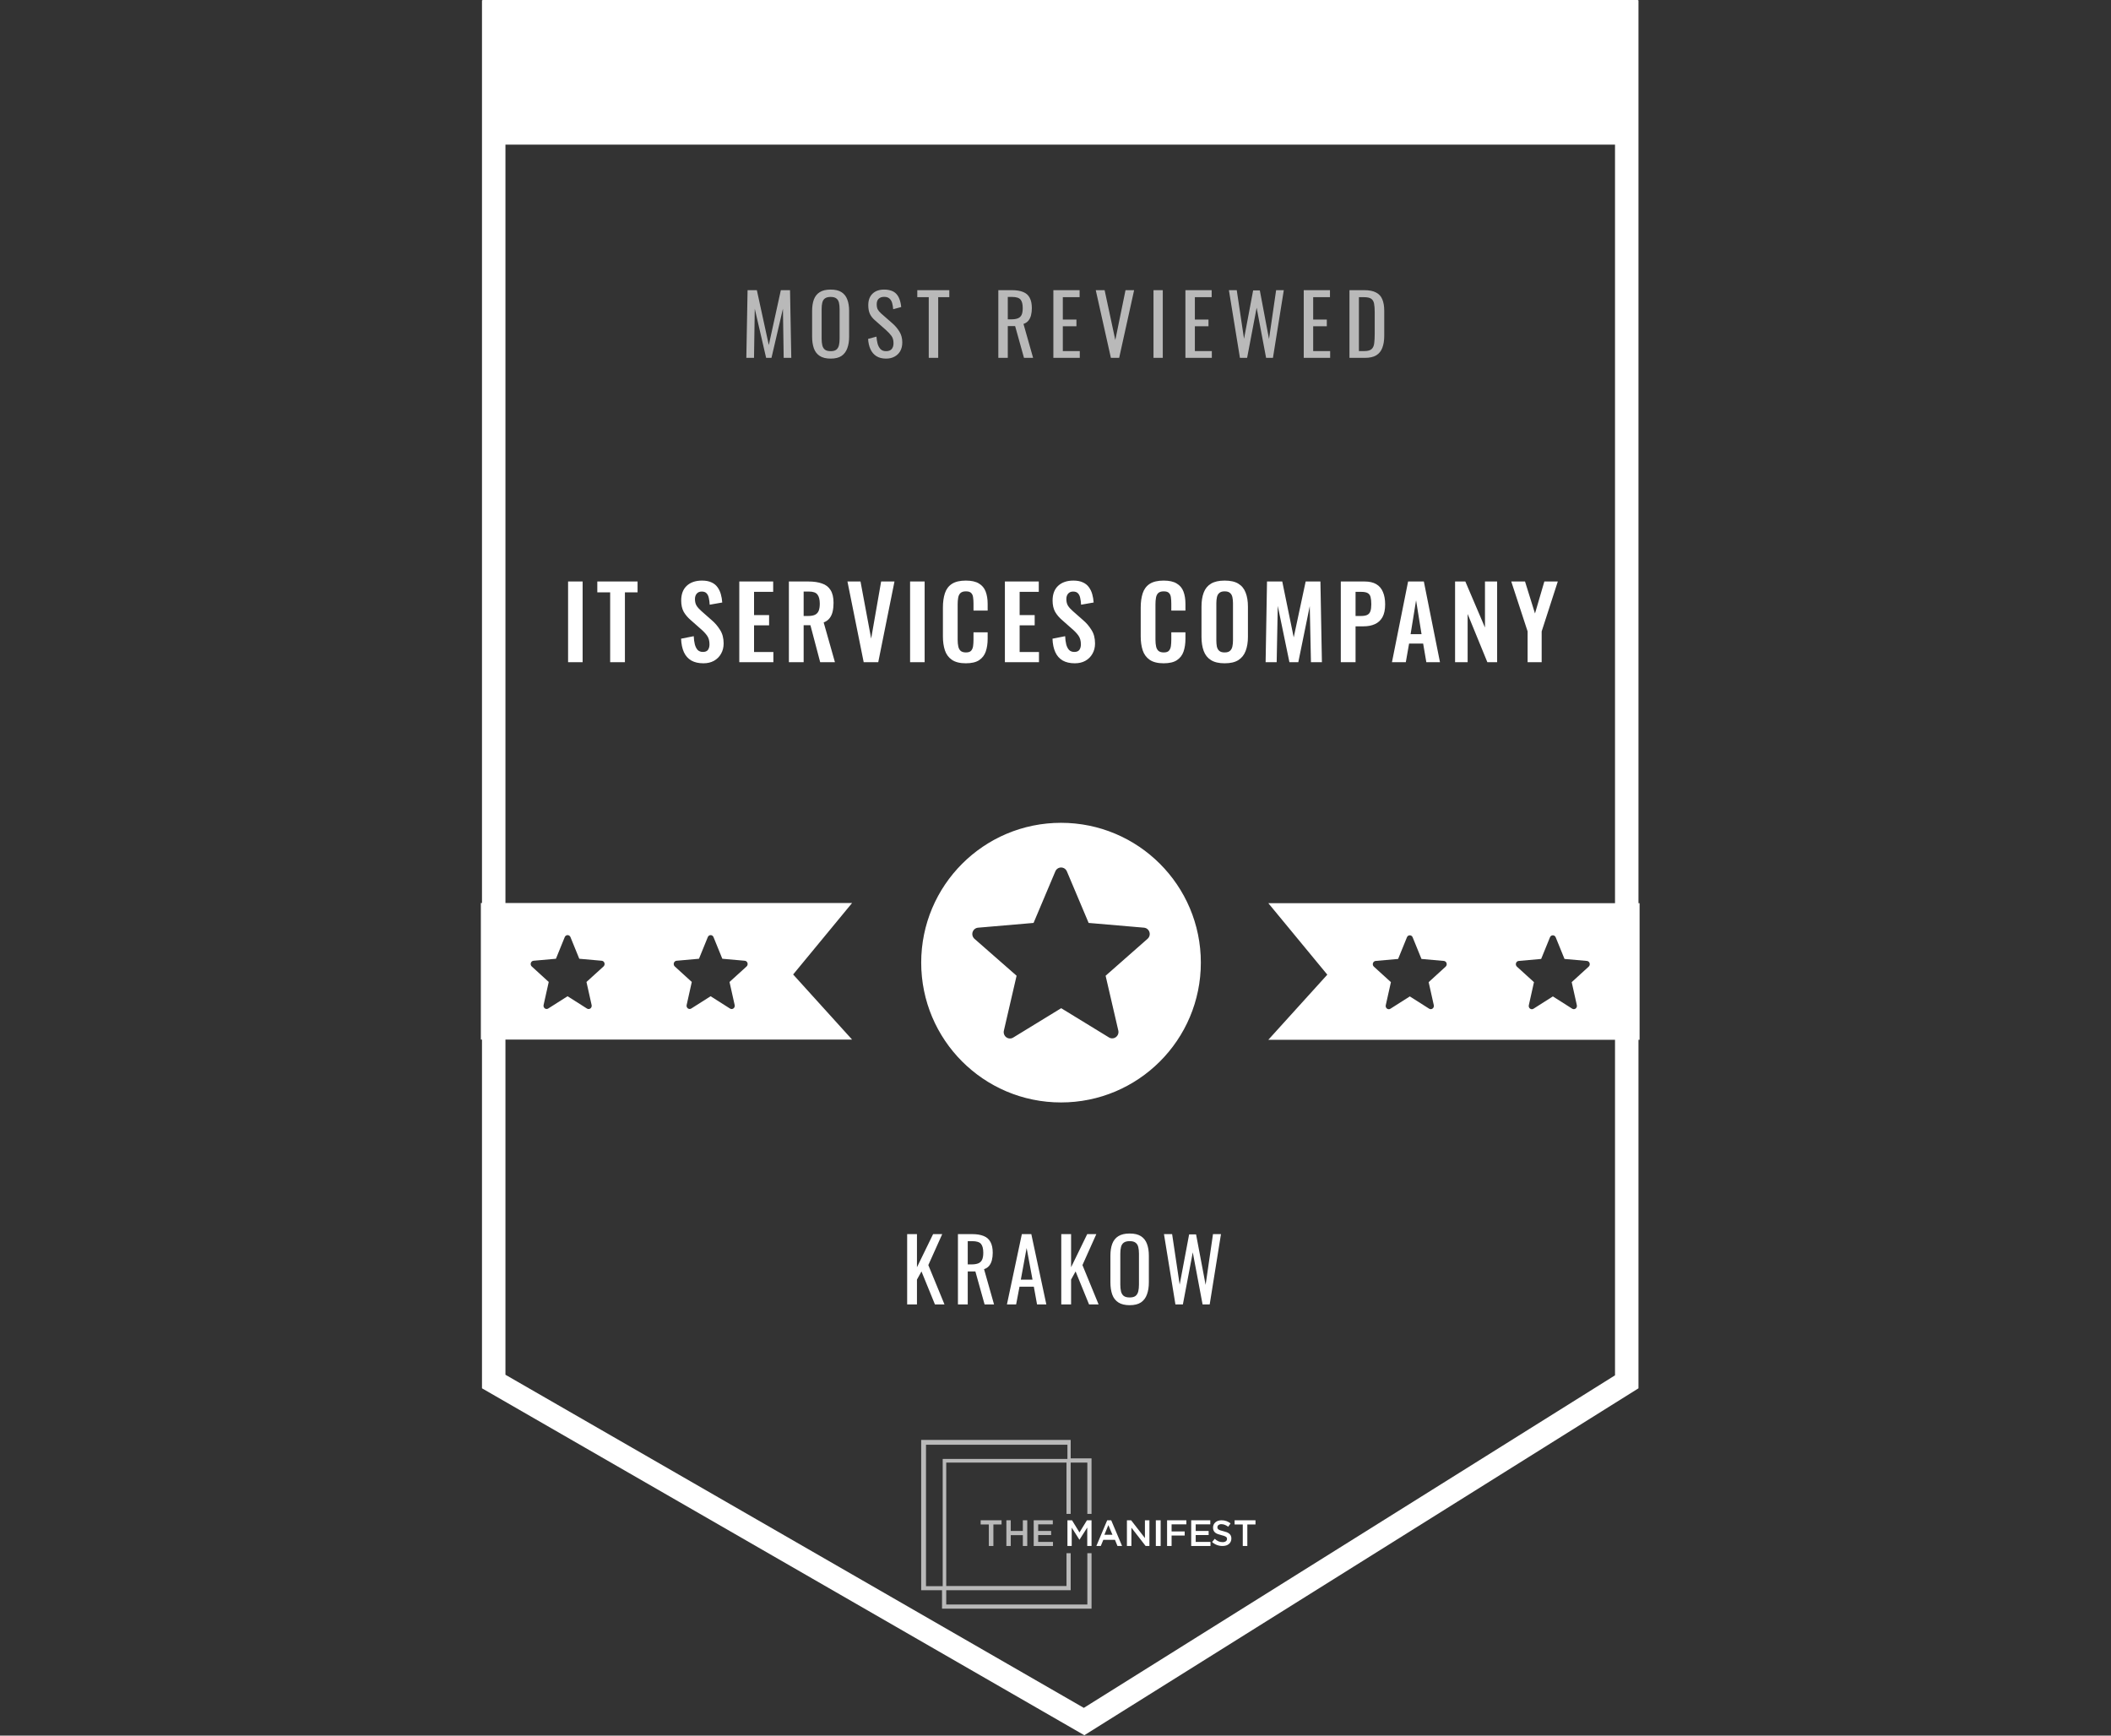 <svg width="180" height="148" viewBox="0 0 180 148" fill="none" xmlns="http://www.w3.org/2000/svg">
<rect x="0" y="0" width="180" height="148" fill="#333333" stroke="none"/>
<path d="M138.709 1.027V117.83L92.437 146.8L42.098 117.806L42.098 1.027L138.709 1.027Z" stroke="white" stroke-width="2"/>
<path fill-rule="evenodd" clip-rule="evenodd" d="M41.001 77H72.656L67.629 83.095L72.656 88.648H41.001V77ZM62.24 85.997L60.592 84.951L58.944 85.997C58.854 86.056 58.739 86.052 58.652 85.987C58.566 85.922 58.525 85.81 58.548 85.701L58.987 83.734L57.537 82.411C57.457 82.338 57.426 82.222 57.459 82.116C57.492 82.01 57.582 81.935 57.688 81.925L59.6 81.755L60.352 79.908C60.393 79.806 60.489 79.739 60.595 79.739C60.702 79.739 60.798 79.806 60.839 79.908L61.591 81.755L63.503 81.925C63.61 81.933 63.702 82.007 63.736 82.113C63.77 82.219 63.74 82.337 63.66 82.411L62.204 83.734L62.643 85.701C62.669 85.812 62.627 85.927 62.538 85.993C62.449 86.058 62.331 86.06 62.24 85.997ZM50.043 85.997L48.395 84.951L46.747 85.997C46.657 86.056 46.542 86.052 46.455 85.987C46.369 85.922 46.327 85.81 46.35 85.701L46.789 83.734L45.34 82.411C45.26 82.338 45.229 82.222 45.262 82.116C45.295 82.01 45.385 81.935 45.49 81.925L47.403 81.755L48.154 79.908C48.196 79.806 48.292 79.739 48.398 79.739C48.504 79.739 48.6 79.806 48.642 79.908L49.394 81.755L51.306 81.925C51.413 81.933 51.505 82.007 51.539 82.113C51.573 82.219 51.543 82.337 51.462 82.411L50.007 83.734L50.446 85.701C50.471 85.812 50.43 85.927 50.341 85.993C50.252 86.058 50.134 86.06 50.043 85.997Z" fill="white"/>
<path fill-rule="evenodd" clip-rule="evenodd" d="M139.804 77.016H108.148L113.176 83.111L108.148 88.664H139.804V77.016ZM118.564 86.013L120.212 84.966L121.86 86.013C121.951 86.071 122.066 86.067 122.152 86.002C122.239 85.938 122.28 85.825 122.257 85.716L121.818 83.75L123.268 82.426C123.348 82.353 123.378 82.237 123.345 82.132C123.313 82.026 123.223 81.951 123.117 81.941L121.205 81.771L120.453 79.924C120.411 79.821 120.315 79.755 120.209 79.755C120.103 79.755 120.007 79.821 119.966 79.924L119.214 81.771L117.301 81.941C117.195 81.948 117.103 82.023 117.069 82.129C117.034 82.235 117.065 82.352 117.145 82.426L118.6 83.75L118.161 85.716C118.136 85.827 118.178 85.943 118.267 86.008C118.356 86.074 118.474 86.075 118.564 86.013ZM130.762 86.013L132.41 84.966L134.058 86.013C134.148 86.071 134.263 86.067 134.35 86.002C134.436 85.938 134.477 85.825 134.454 85.716L134.015 83.75L135.465 82.426C135.545 82.353 135.575 82.237 135.543 82.132C135.51 82.026 135.42 81.951 135.314 81.941L133.402 81.771L132.65 79.924C132.609 79.821 132.513 79.755 132.407 79.755C132.3 79.755 132.204 79.821 132.163 79.924L131.411 81.771L129.499 81.941C129.392 81.948 129.3 82.023 129.266 82.129C129.232 82.235 129.262 82.352 129.342 82.426L130.798 83.75L130.359 85.716C130.333 85.827 130.375 85.943 130.464 86.008C130.553 86.074 130.671 86.075 130.762 86.013Z" fill="white"/>
<path d="M139.666 0H41.137V12.333H139.666V0Z" fill="white"/>
<path fill-rule="evenodd" clip-rule="evenodd" d="M102.338 82.085C102.338 88.639 97.025 93.953 90.471 93.953C83.917 93.953 78.603 88.639 78.603 82.085C78.603 75.531 83.917 70.218 90.471 70.218C97.025 70.218 102.338 75.531 102.338 82.085ZM90.485 86.035L90.513 86.052L94.526 88.509L94.526 88.509C94.728 88.634 94.984 88.626 95.176 88.487C95.369 88.348 95.461 88.106 95.41 87.872V87.872L94.341 83.255L94.334 83.223L94.358 83.202L97.888 80.094C98.066 79.937 98.134 79.687 98.061 79.46C97.988 79.232 97.788 79.071 97.553 79.05H97.553L92.896 78.65L92.864 78.648L92.851 78.617L91.02 74.281C90.927 74.061 90.714 73.918 90.478 73.918C90.241 73.918 90.028 74.061 89.935 74.281L88.105 78.617L88.092 78.648L88.059 78.65L83.402 79.05H83.401C83.164 79.066 82.959 79.226 82.883 79.454C82.806 79.683 82.874 79.935 83.053 80.094V80.094L86.597 83.202L86.621 83.223L86.614 83.255L85.545 87.872V87.873C85.488 88.111 85.582 88.36 85.78 88.5C85.978 88.641 86.24 88.644 86.442 88.51L86.443 88.51L86.444 88.509L90.456 86.052L90.485 86.035Z" fill="white"/>
<path d="M90.513 86.052L90.485 86.099L90.485 86.099L90.513 86.052ZM90.485 86.035L90.513 85.988L90.485 85.971L90.456 85.988L90.485 86.035ZM94.526 88.509L94.497 88.556L94.502 88.558L94.526 88.509ZM94.526 88.509L94.555 88.462L94.55 88.46L94.526 88.509ZM95.176 88.487L95.208 88.531L95.208 88.531L95.176 88.487ZM95.41 87.872H95.354L95.357 87.884L95.41 87.872ZM95.41 87.872H95.466L95.464 87.859L95.41 87.872ZM94.341 83.255L94.395 83.243L94.395 83.243L94.341 83.255ZM94.334 83.223L94.298 83.182L94.273 83.204L94.281 83.236L94.334 83.223ZM94.358 83.202L94.322 83.16L94.322 83.161L94.358 83.202ZM97.888 80.094L97.924 80.135L97.924 80.135L97.888 80.094ZM98.061 79.46L98.009 79.477L98.009 79.477L98.061 79.46ZM97.553 79.05L97.558 78.995H97.553V79.05ZM97.553 79.05L97.548 79.105H97.553V79.05ZM92.896 78.65L92.892 78.705L92.892 78.705L92.896 78.65ZM92.864 78.648L92.813 78.669L92.826 78.699L92.859 78.702L92.864 78.648ZM92.851 78.617L92.8 78.639L92.8 78.639L92.851 78.617ZM91.02 74.281L90.969 74.302L90.97 74.302L91.02 74.281ZM89.935 74.281L89.986 74.302L89.986 74.302L89.935 74.281ZM88.105 78.617L88.054 78.596L88.054 78.596L88.105 78.617ZM88.092 78.648L88.097 78.702L88.129 78.699L88.142 78.669L88.092 78.648ZM88.059 78.65L88.063 78.705L88.064 78.705L88.059 78.65ZM83.402 79.05V79.105L83.407 79.105L83.402 79.05ZM83.401 79.05V78.995L83.397 78.996L83.401 79.05ZM82.883 79.454L82.935 79.472L82.935 79.472L82.883 79.454ZM83.053 80.094H83.108V80.069L83.089 80.053L83.053 80.094ZM83.053 80.094H82.998V80.119L83.017 80.135L83.053 80.094ZM86.597 83.202L86.56 83.243L86.561 83.243L86.597 83.202ZM86.621 83.223L86.675 83.236L86.682 83.204L86.657 83.182L86.621 83.223ZM86.614 83.255L86.667 83.268L86.667 83.268L86.614 83.255ZM85.545 87.872L85.49 87.86V87.872H85.545ZM85.545 87.873L85.6 87.886V87.873H85.545ZM85.78 88.5L85.748 88.545L85.748 88.545L85.78 88.5ZM86.442 88.51L86.415 88.462L86.412 88.465L86.442 88.51ZM86.443 88.51L86.47 88.557L86.474 88.555L86.443 88.51ZM86.444 88.509L86.415 88.462L86.413 88.463L86.444 88.509ZM90.456 86.052L90.485 86.099L90.485 86.099L90.456 86.052ZM90.471 94.007C97.055 94.007 102.393 88.67 102.393 82.085H102.284C102.284 88.609 96.995 93.898 90.471 93.898V94.007ZM78.549 82.085C78.549 88.67 83.886 94.007 90.471 94.007V93.898C83.947 93.898 78.658 88.609 78.658 82.085H78.549ZM90.471 70.163C83.886 70.163 78.549 75.501 78.549 82.085H78.658C78.658 75.561 83.947 70.273 90.471 70.273V70.163ZM102.393 82.085C102.393 75.501 97.055 70.163 90.471 70.163V70.273C96.995 70.273 102.284 75.561 102.284 82.085H102.393ZM90.542 86.006L90.513 85.988L90.456 86.082L90.485 86.099L90.542 86.006ZM94.555 88.462L90.542 86.006L90.485 86.099L94.497 88.556L94.555 88.462ZM94.55 88.46L94.55 88.46L94.502 88.558L94.502 88.558L94.55 88.46ZM95.144 88.442C94.97 88.568 94.738 88.576 94.555 88.463L94.497 88.556C94.718 88.693 94.998 88.683 95.208 88.531L95.144 88.442ZM95.357 87.884C95.403 88.097 95.319 88.317 95.144 88.442L95.208 88.531C95.419 88.38 95.519 88.116 95.464 87.861L95.357 87.884ZM95.355 87.872V87.872H95.465V87.872H95.355ZM94.288 83.268L95.357 87.884L95.464 87.859L94.395 83.243L94.288 83.268ZM94.281 83.236L94.288 83.268L94.395 83.243L94.387 83.211L94.281 83.236ZM94.322 83.161L94.298 83.182L94.37 83.264L94.395 83.243L94.322 83.161ZM97.851 80.053L94.322 83.16L94.395 83.243L97.924 80.135L97.851 80.053ZM98.009 79.477C98.076 79.683 98.013 79.91 97.851 80.053L97.924 80.135C98.118 79.964 98.193 79.691 98.113 79.443L98.009 79.477ZM97.548 79.105C97.761 79.124 97.943 79.27 98.009 79.477L98.113 79.443C98.034 79.195 97.815 79.019 97.558 78.996L97.548 79.105ZM97.553 79.105H97.553V78.995H97.553V79.105ZM92.892 78.705L97.548 79.105L97.557 78.996L92.901 78.596L92.892 78.705ZM92.859 78.702L92.892 78.705L92.901 78.596L92.868 78.593L92.859 78.702ZM92.8 78.639L92.813 78.669L92.914 78.626L92.901 78.596L92.8 78.639ZM90.97 74.302L92.8 78.639L92.901 78.596L91.071 74.26L90.97 74.302ZM90.478 73.973C90.692 73.973 90.885 74.102 90.969 74.302L91.071 74.26C90.969 74.019 90.736 73.863 90.478 73.863V73.973ZM89.986 74.302C90.07 74.102 90.264 73.973 90.478 73.973V73.863C90.219 73.863 89.986 74.019 89.885 74.26L89.986 74.302ZM88.155 78.639L89.986 74.302L89.885 74.26L88.054 78.596L88.155 78.639ZM88.142 78.669L88.155 78.638L88.054 78.596L88.041 78.626L88.142 78.669ZM88.064 78.705L88.097 78.702L88.087 78.593L88.054 78.596L88.064 78.705ZM83.407 79.105L88.063 78.705L88.054 78.596L83.397 78.996L83.407 79.105ZM83.401 79.105H83.402V78.995H83.401V79.105ZM82.935 79.472C83.004 79.264 83.19 79.12 83.405 79.105L83.397 78.996C83.138 79.013 82.914 79.188 82.831 79.437L82.935 79.472ZM83.089 80.053C82.927 79.909 82.865 79.679 82.935 79.472L82.831 79.437C82.747 79.686 82.821 79.962 83.016 80.135L83.089 80.053ZM83.108 80.094V80.094H82.998V80.094H83.108ZM86.633 83.16L83.089 80.053L83.017 80.135L86.56 83.243L86.633 83.16ZM86.657 83.182L86.632 83.16L86.561 83.243L86.585 83.264L86.657 83.182ZM86.667 83.268L86.675 83.236L86.568 83.211L86.56 83.243L86.667 83.268ZM85.598 87.885L86.667 83.268L86.56 83.243L85.491 87.86L85.598 87.885ZM85.6 87.873V87.872H85.49V87.873H85.6ZM85.811 88.456C85.632 88.328 85.547 88.102 85.598 87.885L85.491 87.86C85.43 88.12 85.531 88.392 85.748 88.545L85.811 88.456ZM86.412 88.465C86.229 88.586 85.991 88.583 85.811 88.456L85.748 88.545C85.965 88.698 86.252 88.703 86.472 88.556L86.412 88.465ZM86.416 88.462L86.415 88.462L86.469 88.558L86.47 88.557L86.416 88.462ZM86.413 88.463L86.412 88.464L86.474 88.555L86.474 88.555L86.413 88.463ZM90.428 86.006L86.415 88.462L86.472 88.556L90.485 86.099L90.428 86.006ZM90.456 85.988L90.428 86.006L90.485 86.099L90.513 86.082L90.456 85.988Z" fill="white"/>
<path fill-rule="evenodd" clip-rule="evenodd" d="M94.75 129.637H94.408L93.484 131.829H93.862L94.078 131.304H95.071L95.284 131.829H95.677L94.75 129.637ZM94.855 130.87H94.17L94.508 130.048L94.855 130.87Z" fill="white"/>
<path fill-rule="evenodd" clip-rule="evenodd" d="M106.357 129.994H107.053V129.637H105.271V129.994H105.968V131.829H106.357V129.994Z" fill="white"/>
<path fill-rule="evenodd" clip-rule="evenodd" d="M103.805 130.224C103.805 130.152 103.839 130.086 103.895 130.043C103.969 129.989 104.059 129.963 104.15 129.969C104.249 129.969 104.347 129.988 104.438 130.025C104.541 130.066 104.638 130.121 104.727 130.187L104.927 129.904C104.822 129.82 104.703 129.753 104.577 129.706C104.441 129.658 104.299 129.635 104.156 129.637C104.057 129.636 103.959 129.651 103.865 129.681C103.781 129.708 103.703 129.751 103.636 129.808C103.573 129.862 103.523 129.929 103.487 130.004C103.45 130.083 103.432 130.17 103.433 130.258C103.43 130.344 103.446 130.43 103.48 130.51C103.511 130.58 103.558 130.642 103.617 130.691C103.684 130.743 103.759 130.784 103.839 130.812C103.939 130.849 104.04 130.879 104.143 130.903C104.242 130.927 104.324 130.95 104.385 130.972C104.437 130.99 104.486 131.014 104.531 131.044C104.563 131.064 104.588 131.093 104.605 131.127C104.618 131.159 104.625 131.194 104.624 131.23C104.627 131.309 104.588 131.384 104.522 131.428C104.442 131.48 104.347 131.505 104.251 131.501C104.127 131.504 104.004 131.479 103.89 131.43C103.776 131.375 103.67 131.303 103.577 131.218L103.352 131.489C103.473 131.601 103.614 131.688 103.768 131.746C103.919 131.802 104.078 131.83 104.239 131.829C104.343 131.83 104.446 131.816 104.546 131.787C104.633 131.761 104.714 131.719 104.784 131.662C104.85 131.607 104.904 131.539 104.94 131.461C104.978 131.376 104.998 131.283 104.996 131.19C104.998 131.11 104.983 131.031 104.952 130.958C104.922 130.891 104.878 130.832 104.822 130.784C104.758 130.73 104.686 130.687 104.607 130.657C104.511 130.621 104.412 130.591 104.311 130.567C104.209 130.543 104.126 130.519 104.06 130.498C104.005 130.48 103.953 130.456 103.905 130.424C103.872 130.403 103.845 130.374 103.827 130.339C103.811 130.303 103.803 130.263 103.805 130.224Z" fill="white"/>
<path fill-rule="evenodd" clip-rule="evenodd" d="M103.199 129.637H101.57V131.829H103.215V131.482H101.955V130.896H103.058V130.548H101.955V129.984H103.199V129.637Z" fill="white"/>
<path fill-rule="evenodd" clip-rule="evenodd" d="M101.158 129.637H99.514V131.829H99.899V130.937H101.016V130.589H99.899V129.984H101.158V129.637Z" fill="white"/>
<path d="M98.555 129.637H98.966V131.829H98.555V129.637Z" fill="white"/>
<path fill-rule="evenodd" clip-rule="evenodd" d="M97.625 131.153L96.448 129.637H96.09V131.829H96.473V130.269L97.685 131.829H98.008V129.637H97.625V131.153Z" fill="white"/>
<path fill-rule="evenodd" clip-rule="evenodd" d="M92.708 130.256V131.829H93.073V129.637H92.681L92.045 130.673L91.409 129.637H91.018V131.829H91.382V130.263L92.036 131.291H92.048L92.708 130.256Z" fill="white"/>
<path opacity="0.66" fill-rule="evenodd" clip-rule="evenodd" d="M89.77 129.637H88.141V131.829H89.785V131.482H88.524V130.896H89.628V130.548H88.524V129.984H89.77V129.637Z" fill="white"/>
<path opacity="0.66" fill-rule="evenodd" clip-rule="evenodd" d="M87.216 130.905V131.829H87.592V129.637H87.216V130.548H86.185V129.637H85.811V131.829H86.185V130.905H87.216Z" fill="white"/>
<path opacity="0.66" fill-rule="evenodd" clip-rule="evenodd" d="M84.704 129.994H85.401V129.637H83.619V129.994H84.315V131.829H84.704V129.994Z" fill="white"/>
<path opacity="0.66" fill-rule="evenodd" clip-rule="evenodd" d="M92.716 132.445V136.819H80.683V135.601H91.295V132.445H90.938V135.243H80.683V124.718H90.937V129.092H91.294V124.718H92.715V129.092H93.072V124.359H91.295V122.785H78.547V135.601H80.324V137.174H93.073V132.445H92.716ZM80.382 135.256H78.958V123.196H91.017V124.406H80.382V135.256Z" fill="white"/>
<path d="M48.439 56.467V49.585H49.679V56.467H48.439ZM52.027 56.467V50.511H50.931V49.585H54.364V50.511H53.285V56.467H52.027ZM59.979 56.56C59.565 56.56 59.22 56.481 58.942 56.322C58.665 56.158 58.455 55.92 58.313 55.609C58.172 55.297 58.093 54.915 58.075 54.462L59.154 54.249C59.166 54.516 59.197 54.751 59.248 54.955C59.305 55.158 59.387 55.317 59.494 55.43C59.608 55.538 59.755 55.592 59.936 55.592C60.14 55.592 60.285 55.532 60.37 55.413C60.455 55.289 60.497 55.133 60.497 54.946C60.497 54.646 60.429 54.399 60.293 54.207C60.157 54.014 59.976 53.822 59.749 53.629L58.883 52.864C58.639 52.655 58.444 52.423 58.296 52.168C58.155 51.907 58.084 51.587 58.084 51.208C58.084 50.664 58.243 50.245 58.56 49.95C58.877 49.656 59.31 49.508 59.86 49.508C60.183 49.508 60.452 49.559 60.667 49.661C60.882 49.758 61.052 49.894 61.177 50.069C61.307 50.245 61.403 50.446 61.465 50.672C61.528 50.893 61.568 51.128 61.584 51.377L60.514 51.564C60.503 51.349 60.477 51.157 60.438 50.987C60.404 50.817 60.338 50.684 60.242 50.587C60.151 50.491 60.016 50.443 59.834 50.443C59.647 50.443 59.503 50.505 59.401 50.63C59.305 50.749 59.257 50.899 59.257 51.08C59.257 51.312 59.305 51.505 59.401 51.658C59.497 51.805 59.636 51.958 59.817 52.117L60.675 52.873C60.959 53.111 61.199 53.391 61.398 53.714C61.602 54.031 61.703 54.416 61.703 54.87C61.703 55.198 61.63 55.49 61.483 55.745C61.341 55.999 61.14 56.201 60.879 56.348C60.624 56.489 60.324 56.56 59.979 56.56ZM63.038 56.467V49.585H65.927V50.468H64.296V52.448H65.579V53.323H64.296V55.6H65.944V56.467H63.038ZM67.267 56.467V49.585H68.916C69.38 49.585 69.771 49.641 70.088 49.755C70.411 49.862 70.655 50.049 70.819 50.316C70.989 50.582 71.074 50.944 71.074 51.403C71.074 51.681 71.048 51.93 70.997 52.151C70.946 52.372 70.859 52.561 70.734 52.72C70.615 52.873 70.448 52.992 70.233 53.077L71.193 56.467H69.935L69.103 53.315H68.525V56.467H67.267ZM68.525 52.525H68.916C69.159 52.525 69.352 52.49 69.493 52.423C69.641 52.349 69.746 52.236 69.808 52.083C69.87 51.924 69.901 51.723 69.901 51.48C69.901 51.134 69.836 50.876 69.706 50.706C69.581 50.531 69.341 50.443 68.984 50.443H68.525V52.525ZM73.645 56.467L72.26 49.585H73.373L74.282 54.453L75.132 49.585H76.27L74.886 56.467H73.645ZM77.601 56.467V49.585H78.842V56.467H77.601ZM82.354 56.56C81.85 56.56 81.453 56.461 81.165 56.263C80.881 56.065 80.683 55.796 80.57 55.456C80.456 55.11 80.4 54.714 80.4 54.266V51.811C80.4 51.341 80.456 50.933 80.57 50.587C80.683 50.242 80.881 49.976 81.165 49.789C81.453 49.602 81.85 49.508 82.354 49.508C82.83 49.508 83.201 49.59 83.467 49.755C83.739 49.913 83.931 50.143 84.045 50.443C84.158 50.743 84.215 51.092 84.215 51.488V52.066H83.008V51.471C83.008 51.278 82.997 51.103 82.974 50.944C82.957 50.786 82.903 50.661 82.813 50.57C82.728 50.474 82.578 50.426 82.362 50.426C82.147 50.426 81.989 50.477 81.887 50.579C81.79 50.675 81.728 50.808 81.7 50.978C81.671 51.142 81.657 51.329 81.657 51.539V54.53C81.657 54.779 81.677 54.986 81.717 55.15C81.756 55.309 81.827 55.43 81.929 55.515C82.037 55.594 82.181 55.634 82.362 55.634C82.572 55.634 82.719 55.586 82.804 55.49C82.895 55.388 82.951 55.255 82.974 55.09C82.997 54.926 83.008 54.742 83.008 54.538V53.918H84.215V54.47C84.215 54.878 84.161 55.24 84.053 55.558C83.946 55.869 83.756 56.116 83.484 56.297C83.218 56.472 82.841 56.56 82.354 56.56ZM85.685 56.467V49.585H88.574V50.468H86.942V52.448H88.225V53.323H86.942V55.6H88.591V56.467H85.685ZM91.647 56.56C91.234 56.56 90.888 56.481 90.61 56.322C90.333 56.158 90.123 55.92 89.982 55.609C89.84 55.297 89.761 54.915 89.744 54.462L90.823 54.249C90.834 54.516 90.865 54.751 90.916 54.955C90.973 55.158 91.055 55.317 91.163 55.43C91.276 55.538 91.423 55.592 91.605 55.592C91.808 55.592 91.953 55.532 92.038 55.413C92.123 55.289 92.165 55.133 92.165 54.946C92.165 54.646 92.097 54.399 91.961 54.207C91.825 54.014 91.644 53.822 91.418 53.629L90.551 52.864C90.307 52.655 90.112 52.423 89.965 52.168C89.823 51.907 89.752 51.587 89.752 51.208C89.752 50.664 89.911 50.245 90.228 49.95C90.545 49.656 90.979 49.508 91.528 49.508C91.851 49.508 92.12 49.559 92.335 49.661C92.55 49.758 92.72 49.894 92.845 50.069C92.975 50.245 93.072 50.446 93.134 50.672C93.196 50.893 93.236 51.128 93.253 51.377L92.182 51.564C92.171 51.349 92.145 51.157 92.106 50.987C92.072 50.817 92.007 50.684 91.91 50.587C91.82 50.491 91.684 50.443 91.502 50.443C91.316 50.443 91.171 50.505 91.069 50.63C90.973 50.749 90.925 50.899 90.925 51.08C90.925 51.312 90.973 51.505 91.069 51.658C91.165 51.805 91.304 51.958 91.486 52.117L92.344 52.873C92.627 53.111 92.868 53.391 93.066 53.714C93.27 54.031 93.372 54.416 93.372 54.87C93.372 55.198 93.298 55.49 93.151 55.745C93.009 55.999 92.808 56.201 92.548 56.348C92.293 56.489 91.993 56.56 91.647 56.56ZM99.22 56.56C98.716 56.56 98.319 56.461 98.03 56.263C97.747 56.065 97.549 55.796 97.436 55.456C97.322 55.11 97.266 54.714 97.266 54.266V51.811C97.266 51.341 97.322 50.933 97.436 50.587C97.549 50.242 97.747 49.976 98.03 49.789C98.319 49.602 98.716 49.508 99.22 49.508C99.696 49.508 100.067 49.59 100.333 49.755C100.605 49.913 100.797 50.143 100.911 50.443C101.024 50.743 101.08 51.092 101.08 51.488V52.066H99.874V51.471C99.874 51.278 99.863 51.103 99.84 50.944C99.823 50.786 99.769 50.661 99.679 50.57C99.594 50.474 99.444 50.426 99.228 50.426C99.013 50.426 98.854 50.477 98.752 50.579C98.656 50.675 98.594 50.808 98.566 50.978C98.537 51.142 98.523 51.329 98.523 51.539V54.53C98.523 54.779 98.543 54.986 98.582 55.15C98.622 55.309 98.693 55.43 98.795 55.515C98.903 55.594 99.047 55.634 99.228 55.634C99.438 55.634 99.585 55.586 99.67 55.49C99.761 55.388 99.817 55.255 99.84 55.09C99.863 54.926 99.874 54.742 99.874 54.538V53.918H101.08V54.47C101.08 54.878 101.027 55.24 100.919 55.558C100.811 55.869 100.622 56.116 100.35 56.297C100.084 56.472 99.707 56.56 99.22 56.56ZM104.42 56.56C103.933 56.56 103.545 56.47 103.256 56.288C102.967 56.107 102.76 55.847 102.636 55.507C102.511 55.167 102.449 54.765 102.449 54.3V51.726C102.449 51.261 102.511 50.865 102.636 50.536C102.76 50.202 102.967 49.947 103.256 49.772C103.545 49.596 103.933 49.508 104.42 49.508C104.918 49.508 105.309 49.596 105.592 49.772C105.881 49.947 106.088 50.202 106.213 50.536C106.343 50.865 106.408 51.261 106.408 51.726V54.309C106.408 54.767 106.343 55.167 106.213 55.507C106.088 55.841 105.881 56.102 105.592 56.288C105.309 56.47 104.918 56.56 104.42 56.56ZM104.42 55.634C104.629 55.634 104.782 55.589 104.879 55.498C104.981 55.408 105.049 55.283 105.083 55.124C105.117 54.966 105.134 54.793 105.134 54.606V51.437C105.134 51.244 105.117 51.072 105.083 50.919C105.049 50.766 104.981 50.647 104.879 50.562C104.782 50.471 104.629 50.426 104.42 50.426C104.222 50.426 104.071 50.471 103.97 50.562C103.868 50.647 103.8 50.766 103.766 50.919C103.732 51.072 103.715 51.244 103.715 51.437V54.606C103.715 54.793 103.729 54.966 103.757 55.124C103.791 55.283 103.859 55.408 103.961 55.498C104.063 55.589 104.216 55.634 104.42 55.634ZM107.916 56.467L108.035 49.585H109.335L110.312 54.351L111.331 49.585H112.589L112.716 56.467H111.782L111.68 51.683L110.703 56.467H109.946L108.952 51.666L108.859 56.467H107.916ZM114.327 56.467V49.585H116.349C116.763 49.585 117.097 49.661 117.352 49.814C117.613 49.967 117.802 50.191 117.921 50.485C118.046 50.774 118.108 51.126 118.108 51.539C118.108 51.986 118.032 52.349 117.879 52.627C117.726 52.898 117.511 53.097 117.233 53.221C116.961 53.346 116.638 53.408 116.264 53.408H115.585V56.467H114.327ZM115.585 52.525H116.061C116.287 52.525 116.463 52.493 116.587 52.431C116.718 52.363 116.805 52.258 116.851 52.117C116.902 51.969 116.927 51.774 116.927 51.53C116.927 51.281 116.907 51.08 116.868 50.927C116.834 50.769 116.754 50.653 116.63 50.579C116.511 50.505 116.321 50.468 116.061 50.468H115.585V52.525ZM118.689 56.467L120.065 49.585H121.408L122.784 56.467H121.62L121.348 54.878H120.15L119.87 56.467H118.689ZM120.278 54.079H121.212L120.745 51.191L120.278 54.079ZM124.071 56.467V49.585H124.946L126.62 53.51V49.585H127.657V56.467H126.824L125.142 52.355V56.467H124.071ZM130.256 56.467V53.841L128.862 49.585H130.035L130.885 52.312L131.683 49.585H132.83L131.454 53.841V56.467H130.256Z" fill="white"/>
<path opacity="0.66" d="M63.638 30.515L63.744 24.743H64.535L65.554 29.424L66.581 24.743H67.364L67.471 30.515H66.823L66.759 26.325L65.782 30.515H65.326L64.357 26.325L64.293 30.515H63.638ZM70.829 30.579C70.439 30.579 70.128 30.503 69.895 30.351C69.662 30.199 69.496 29.983 69.396 29.702C69.297 29.417 69.247 29.085 69.247 28.705V26.517C69.247 26.137 69.297 25.811 69.396 25.541C69.501 25.265 69.667 25.056 69.895 24.914C70.128 24.766 70.439 24.693 70.829 24.693C71.218 24.693 71.527 24.766 71.755 24.914C71.983 25.061 72.147 25.27 72.247 25.541C72.351 25.811 72.403 26.137 72.403 26.517V28.712C72.403 29.087 72.351 29.415 72.247 29.695C72.147 29.976 71.983 30.194 71.755 30.351C71.527 30.503 71.218 30.579 70.829 30.579ZM70.829 29.945C71.043 29.945 71.204 29.902 71.313 29.816C71.422 29.726 71.496 29.602 71.534 29.446C71.572 29.284 71.591 29.097 71.591 28.883V26.353C71.591 26.139 71.572 25.956 71.534 25.804C71.496 25.648 71.422 25.529 71.313 25.448C71.204 25.363 71.043 25.32 70.829 25.32C70.615 25.32 70.451 25.363 70.337 25.448C70.228 25.529 70.154 25.648 70.116 25.804C70.078 25.956 70.059 26.139 70.059 26.353V28.883C70.059 29.097 70.078 29.284 70.116 29.446C70.154 29.602 70.228 29.726 70.337 29.816C70.451 29.902 70.615 29.945 70.829 29.945ZM75.554 30.579C75.221 30.579 74.943 30.508 74.72 30.365C74.501 30.223 74.335 30.025 74.221 29.774C74.107 29.522 74.04 29.23 74.022 28.897L74.734 28.705C74.748 28.909 74.779 29.106 74.827 29.296C74.879 29.486 74.962 29.643 75.076 29.766C75.19 29.885 75.349 29.945 75.554 29.945C75.763 29.945 75.919 29.888 76.024 29.774C76.133 29.655 76.188 29.486 76.188 29.268C76.188 29.006 76.128 28.797 76.01 28.64C75.891 28.479 75.741 28.317 75.561 28.156L74.592 27.301C74.402 27.135 74.261 26.954 74.171 26.759C74.081 26.56 74.036 26.315 74.036 26.025C74.036 25.602 74.157 25.275 74.399 25.042C74.641 24.809 74.972 24.693 75.39 24.693C75.618 24.693 75.817 24.724 75.988 24.785C76.164 24.842 76.309 24.933 76.423 25.056C76.542 25.18 76.634 25.337 76.701 25.526C76.772 25.712 76.82 25.93 76.843 26.182L76.159 26.367C76.145 26.177 76.117 26.004 76.074 25.847C76.031 25.686 75.955 25.557 75.846 25.462C75.741 25.363 75.589 25.313 75.39 25.313C75.19 25.313 75.033 25.367 74.919 25.477C74.81 25.581 74.755 25.738 74.755 25.947C74.755 26.123 74.784 26.268 74.841 26.382C74.903 26.496 75 26.612 75.133 26.731L76.109 27.586C76.328 27.776 76.52 28.004 76.687 28.27C76.853 28.531 76.936 28.842 76.936 29.203C76.936 29.488 76.877 29.735 76.758 29.945C76.639 30.149 76.475 30.306 76.266 30.415C76.062 30.524 75.824 30.579 75.554 30.579ZM79.192 30.515V25.341H78.216V24.743H80.945V25.341H79.998V30.515H79.192ZM85.126 30.515V24.743H86.287C86.672 24.743 86.99 24.795 87.242 24.899C87.494 24.999 87.679 25.163 87.798 25.391C87.921 25.614 87.983 25.909 87.983 26.275C87.983 26.498 87.959 26.702 87.912 26.888C87.864 27.068 87.788 27.223 87.684 27.351C87.579 27.474 87.442 27.564 87.27 27.622L88.09 30.515H87.313L86.558 27.807H85.931V30.515H85.126ZM85.931 27.23H86.237C86.465 27.23 86.65 27.201 86.793 27.144C86.936 27.087 87.04 26.99 87.107 26.852C87.173 26.714 87.206 26.522 87.206 26.275C87.206 25.937 87.145 25.695 87.021 25.548C86.897 25.396 86.653 25.32 86.287 25.32H85.931V27.23ZM89.818 30.515V24.743H92.056V25.341H90.624V27.251H91.785V27.821H90.624V29.937H92.07V30.515H89.818ZM94.723 30.515L93.433 24.743H94.188L95.1 28.997L95.97 24.743H96.704L95.428 30.515H94.723ZM98.356 30.515V24.743H99.147V30.515H98.356ZM101.078 30.515V24.743H103.316V25.341H101.884V27.251H103.045V27.821H101.884V29.937H103.33V30.515H101.078ZM105.726 30.515L104.786 24.743H105.455L106.075 28.89L106.852 24.764H107.422L108.206 28.911L108.812 24.743H109.467L108.541 30.515H107.957L107.151 26.239L106.339 30.515H105.726ZM111.167 30.515V24.743H113.404V25.341H111.972V27.251H113.134V27.821H111.972V29.937H113.419V30.515H111.167ZM115.066 30.515V24.743H116.321C116.748 24.743 117.085 24.809 117.332 24.942C117.584 25.07 117.762 25.265 117.867 25.526C117.976 25.788 118.031 26.113 118.031 26.503V28.626C118.031 29.035 117.976 29.379 117.867 29.66C117.762 29.94 117.589 30.154 117.347 30.301C117.109 30.443 116.789 30.515 116.385 30.515H115.066ZM115.872 29.937H116.328C116.622 29.937 116.831 29.88 116.955 29.766C117.078 29.652 117.152 29.486 117.176 29.268C117.204 29.049 117.218 28.785 117.218 28.477V26.602C117.218 26.303 117.199 26.061 117.161 25.876C117.123 25.69 117.04 25.555 116.912 25.47C116.784 25.384 116.582 25.341 116.306 25.341H115.872V29.937Z" fill="white"/>
<path d="M77.351 111.229V105.235H78.187V108.062L79.564 105.235H80.341L79.156 107.877L80.533 111.229H79.719L78.572 108.417L78.187 109.113V111.229H77.351ZM81.681 111.229V105.235H82.887C83.287 105.235 83.617 105.29 83.879 105.398C84.14 105.502 84.332 105.672 84.456 105.909C84.584 106.141 84.648 106.447 84.648 106.826C84.648 107.058 84.624 107.27 84.574 107.463C84.525 107.65 84.446 107.811 84.337 107.944C84.229 108.072 84.086 108.166 83.908 108.225L84.759 111.229H83.953L83.168 108.417H82.517V111.229H81.681ZM82.517 107.818H82.835C83.072 107.818 83.264 107.788 83.412 107.729C83.56 107.67 83.669 107.569 83.738 107.426C83.807 107.283 83.842 107.083 83.842 106.826C83.842 106.476 83.777 106.225 83.649 106.072C83.521 105.914 83.267 105.835 82.887 105.835H82.517V107.818ZM85.859 111.229L87.131 105.235H87.938L89.218 111.229H88.426L88.153 109.72H86.931L86.643 111.229H85.859ZM87.043 109.12H88.041L87.538 106.419L87.043 109.12ZM90.492 111.229V105.235H91.329V108.062L92.705 105.235H93.482L92.298 107.877L93.674 111.229H92.86L91.713 108.417L91.329 109.113V111.229H90.492ZM96.325 111.296C95.921 111.296 95.597 111.217 95.356 111.059C95.114 110.901 94.941 110.677 94.838 110.386C94.734 110.09 94.682 109.745 94.682 109.35V107.078C94.682 106.683 94.734 106.345 94.838 106.064C94.946 105.778 95.119 105.561 95.356 105.413C95.597 105.26 95.921 105.184 96.325 105.184C96.73 105.184 97.05 105.26 97.287 105.413C97.524 105.566 97.694 105.783 97.798 106.064C97.906 106.345 97.96 106.683 97.96 107.078V109.357C97.96 109.747 97.906 110.087 97.798 110.378C97.694 110.67 97.524 110.896 97.287 111.059C97.05 111.217 96.73 111.296 96.325 111.296ZM96.325 110.637C96.547 110.637 96.715 110.593 96.828 110.504C96.942 110.411 97.018 110.282 97.058 110.119C97.097 109.952 97.117 109.757 97.117 109.535V106.908C97.117 106.686 97.097 106.496 97.058 106.338C97.018 106.175 96.942 106.052 96.828 105.968C96.715 105.879 96.547 105.835 96.325 105.835C96.103 105.835 95.933 105.879 95.814 105.968C95.701 106.052 95.624 106.175 95.585 106.338C95.546 106.496 95.526 106.686 95.526 106.908V109.535C95.526 109.757 95.546 109.952 95.585 110.119C95.624 110.282 95.701 110.411 95.814 110.504C95.933 110.593 96.103 110.637 96.325 110.637ZM100.225 111.229L99.249 105.235H99.944L100.588 109.542L101.394 105.258H101.986L102.8 109.564L103.429 105.235H104.11L103.148 111.229H102.541L101.705 106.789L100.862 111.229H100.225Z" fill="white"/>
</svg>
